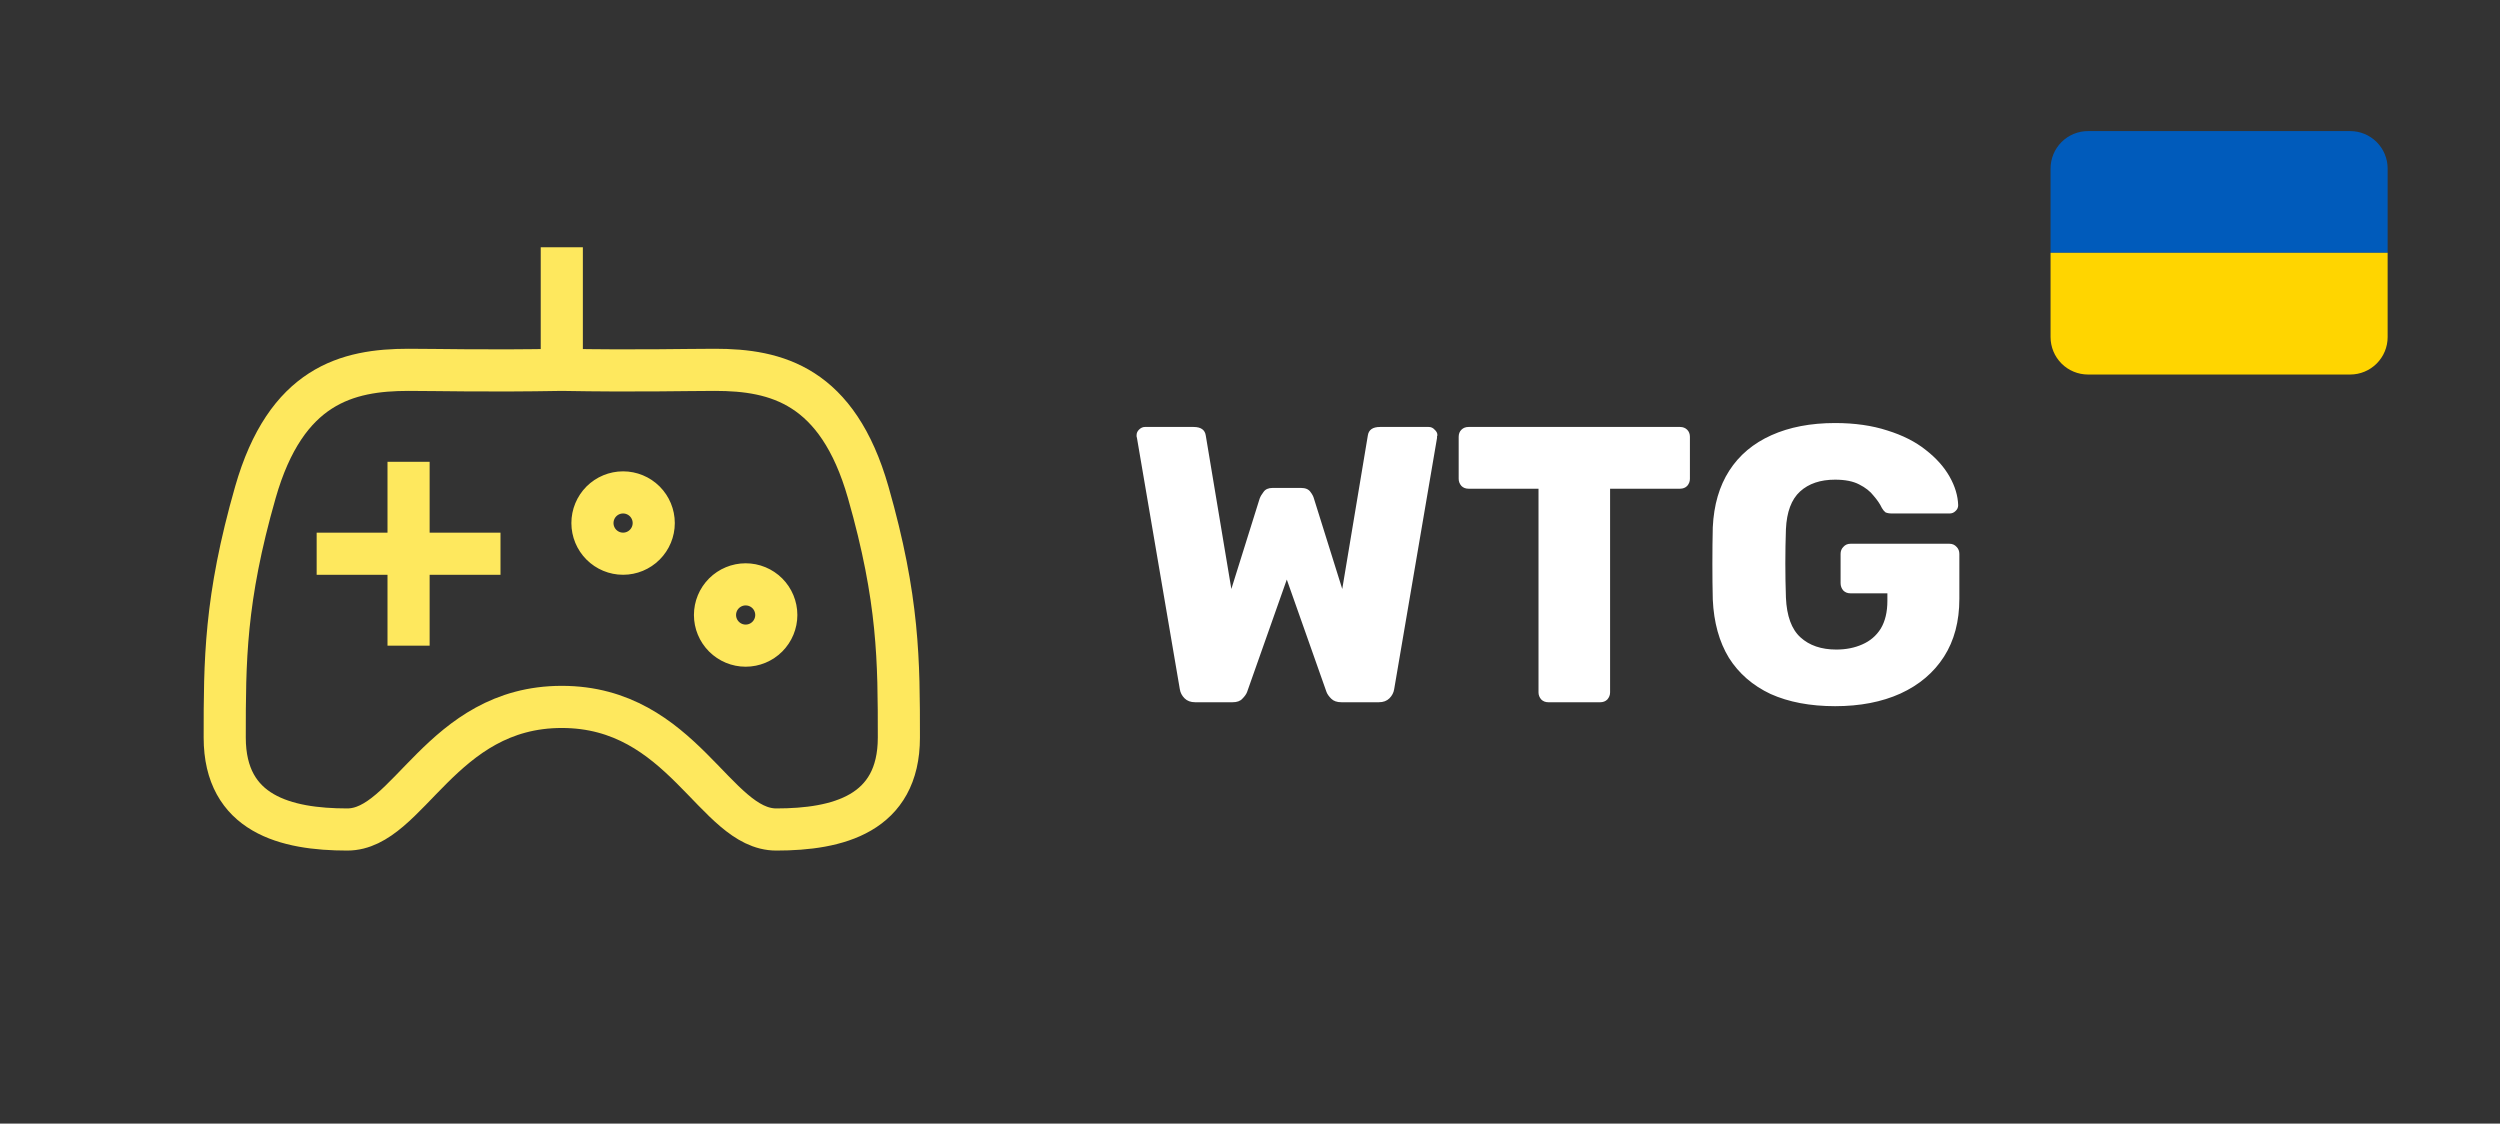 <svg width="89" height="40" viewBox="0 0 89 40" fill="none" xmlns="http://www.w3.org/2000/svg">
    <rect x="0" y="0" width="89" height="40" fill="#333333" stroke="none"/>
    <path d="M20 13.166V8.803M20 13.166C22.725 13.214 24.37 13.166 25.454 13.166C27.636 13.166 29.818 13.712 30.909 17.53C32 21.348 32 23.53 32 26.257C32 28.985 29.818 29.53 27.636 29.53C25.454 29.53 24.305 25.166 20 25.166C15.695 25.166 14.545 29.53 12.364 29.53C10.182 29.53 8 28.985 8 26.257C8 23.53 8 21.348 9.091 17.53C10.182 13.712 12.364 13.166 14.545 13.166C15.63 13.166 17.275 13.214 20 13.166ZM11.273 19.712H17.818M14.545 16.439V22.985M26.545 22.985C26.835 22.985 27.112 22.87 27.317 22.665C27.521 22.46 27.636 22.183 27.636 21.894C27.636 21.604 27.521 21.327 27.317 21.122C27.112 20.918 26.835 20.803 26.545 20.803C26.256 20.803 25.979 20.918 25.774 21.122C25.569 21.327 25.454 21.604 25.454 21.894C25.454 22.183 25.569 22.46 25.774 22.665C25.979 22.87 26.256 22.985 26.545 22.985ZM22.182 19.712C22.471 19.712 22.749 19.597 22.953 19.392C23.158 19.188 23.273 18.91 23.273 18.621C23.273 18.332 23.158 18.054 22.953 17.849C22.749 17.645 22.471 17.53 22.182 17.53C21.892 17.53 21.615 17.645 21.41 17.849C21.206 18.054 21.091 18.332 21.091 18.621C21.091 18.91 21.206 19.188 21.41 19.392C21.615 19.597 21.892 19.712 22.182 19.712Z" stroke="#FEE85E" stroke-width="1.5"/>
    <path d="M42.548 25C42.389 25 42.263 24.953 42.17 24.86C42.077 24.767 42.021 24.659 42.002 24.538L40.476 15.592C40.467 15.564 40.462 15.545 40.462 15.536C40.462 15.517 40.462 15.503 40.462 15.494C40.462 15.419 40.49 15.354 40.546 15.298C40.611 15.233 40.681 15.2 40.756 15.2H42.492C42.753 15.2 42.898 15.303 42.926 15.508L43.836 20.968L44.844 17.748C44.872 17.673 44.919 17.594 44.984 17.51C45.049 17.417 45.157 17.37 45.306 17.37H46.314C46.473 17.37 46.585 17.417 46.65 17.51C46.715 17.594 46.757 17.673 46.776 17.748L47.784 20.968L48.694 15.508C48.722 15.303 48.867 15.2 49.128 15.2H50.864C50.948 15.2 51.018 15.233 51.074 15.298C51.139 15.354 51.172 15.419 51.172 15.494C51.172 15.503 51.167 15.517 51.158 15.536C51.158 15.545 51.158 15.564 51.158 15.592L49.632 24.538C49.613 24.659 49.557 24.767 49.464 24.86C49.371 24.953 49.245 25 49.086 25H47.756C47.597 25 47.476 24.958 47.392 24.874C47.308 24.79 47.252 24.711 47.224 24.636L45.81 20.632L44.396 24.636C44.368 24.711 44.312 24.79 44.228 24.874C44.153 24.958 44.037 25 43.878 25H42.548ZM55.121 25C55.018 25 54.934 24.967 54.869 24.902C54.803 24.827 54.771 24.743 54.771 24.65V17.398H52.279C52.176 17.398 52.092 17.365 52.027 17.3C51.961 17.225 51.929 17.141 51.929 17.048V15.55C51.929 15.447 51.961 15.363 52.027 15.298C52.092 15.233 52.176 15.2 52.279 15.2H59.811C59.913 15.2 59.997 15.233 60.063 15.298C60.128 15.363 60.161 15.447 60.161 15.55V17.048C60.161 17.141 60.128 17.225 60.063 17.3C59.997 17.365 59.913 17.398 59.811 17.398H57.319V24.65C57.319 24.743 57.286 24.827 57.221 24.902C57.155 24.967 57.071 25 56.969 25H55.121ZM65.329 25.14C64.442 25.14 63.677 24.995 63.033 24.706C62.398 24.407 61.903 23.978 61.549 23.418C61.203 22.849 61.012 22.158 60.975 21.346C60.965 20.945 60.961 20.52 60.961 20.072C60.961 19.615 60.965 19.181 60.975 18.77C61.012 17.977 61.208 17.305 61.563 16.754C61.917 16.203 62.417 15.783 63.061 15.494C63.705 15.205 64.461 15.06 65.329 15.06C66.029 15.06 66.649 15.149 67.191 15.326C67.732 15.494 68.185 15.723 68.549 16.012C68.922 16.301 69.207 16.619 69.403 16.964C69.599 17.309 69.701 17.65 69.711 17.986C69.711 18.07 69.678 18.14 69.613 18.196C69.557 18.252 69.487 18.28 69.403 18.28H67.359C67.256 18.28 67.177 18.266 67.121 18.238C67.074 18.201 67.032 18.149 66.995 18.084C66.929 17.944 66.831 17.799 66.701 17.65C66.579 17.491 66.407 17.356 66.183 17.244C65.968 17.132 65.683 17.076 65.329 17.076C64.806 17.076 64.391 17.216 64.083 17.496C63.775 17.776 63.607 18.224 63.579 18.84C63.551 19.643 63.551 20.455 63.579 21.276C63.607 21.929 63.779 22.401 64.097 22.69C64.414 22.979 64.839 23.124 65.371 23.124C65.716 23.124 66.024 23.063 66.295 22.942C66.575 22.821 66.794 22.634 66.953 22.382C67.111 22.121 67.191 21.789 67.191 21.388V21.122H65.875C65.772 21.122 65.688 21.089 65.623 21.024C65.557 20.949 65.525 20.861 65.525 20.758V19.722C65.525 19.619 65.557 19.535 65.623 19.47C65.688 19.395 65.772 19.358 65.875 19.358H69.403C69.505 19.358 69.589 19.395 69.655 19.47C69.72 19.535 69.753 19.619 69.753 19.722V21.318C69.753 22.121 69.571 22.807 69.207 23.376C68.843 23.945 68.325 24.384 67.653 24.692C66.99 24.991 66.215 25.14 65.329 25.14Z" fill="white"/>
    <path d="M83.667 4.667H74.333C73.98 4.667 73.641 4.807 73.391 5.057C73.141 5.307 73 5.646 73 6V9H85V6C85 5.646 84.859 5.307 84.609 5.057C84.359 4.807 84.02 4.667 83.667 4.667Z" fill="#005BBB"/>
    <path d="M85 12C85 12.354 84.859 12.693 84.609 12.943C84.359 13.193 84.02 13.333 83.667 13.333H74.333C73.98 13.333 73.641 13.193 73.391 12.943C73.141 12.693 73 12.354 73 12V9H85V12Z" fill="#FFD500"/>
</svg>

